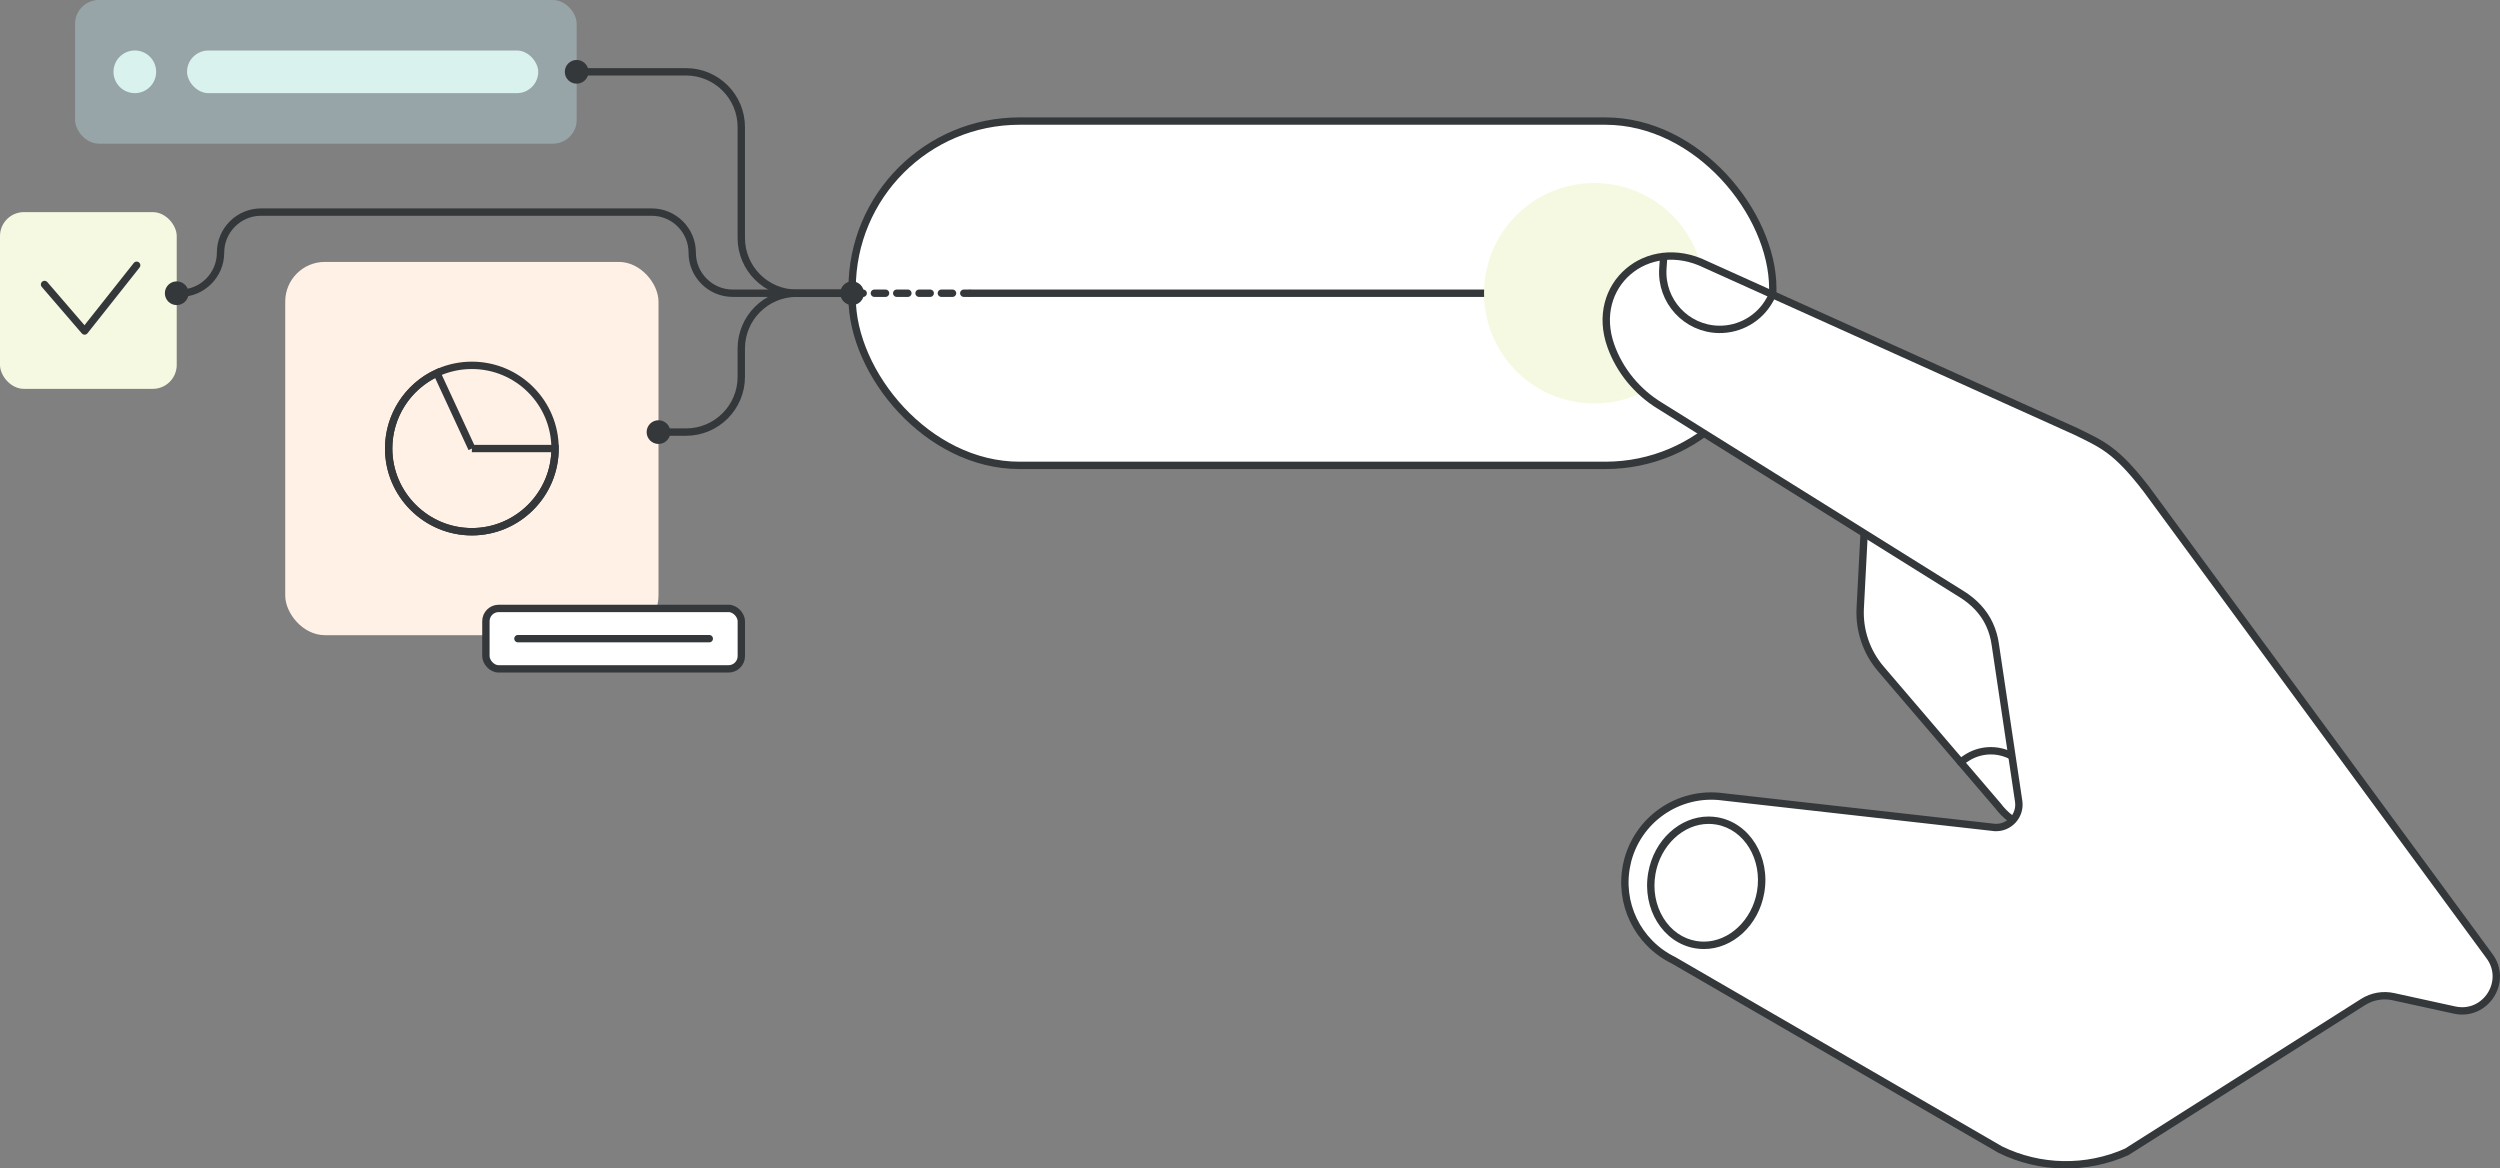 <?xml version="1.0" encoding="UTF-8"?><svg id="Camada_2" xmlns="http://www.w3.org/2000/svg" viewBox="0 0 678.48 317.12"><rect x="0" y="0" width="678.48" height="317.12" fill="#808080" stroke="none"/><defs><style>.cls-1{fill:#daf2ee;}.cls-2{fill:#98a5a8;}.cls-3,.cls-4,.cls-5{stroke-miterlimit:10;}.cls-3,.cls-4,.cls-5,.cls-6{stroke:#34383a;stroke-width:2px;}.cls-3,.cls-5,.cls-6{fill:none;stroke-linecap:round;}.cls-4{fill:#fff;}.cls-7{fill:#fff1e6;}.cls-8{fill:#f6f9e1;}.cls-5{stroke-dasharray:3.03 3.03;}.cls-9{fill:#34383a;}.cls-6{stroke-linejoin:round;}</style></defs><g id="Camada_1-2"><rect class="cls-4" x="231.26" y="32.86" width="249.86" height="93.44" rx="45.43" ry="45.43"/><line class="cls-3" x1="263.4" y1="79.58" x2="432.68" y2="79.58"/><circle class="cls-8" cx="432.68" cy="79.58" r="29.92"/><path class="cls-4" d="M507.41,116.07l-2.56,49c-.31,6,1.69,11.88,5.59,16.45l31.77,37.15c8.34,11.07,24.02,7.19,25.71-6.36h0c.69-5.48-.59-11.2-3.57-15.99l-19.95-42.59-37-37.66Z"/><path class="cls-3" d="M549.63,223.79l1.06-1.79c3.52-5.94,1.36-13.62-4.75-16.85h0c-3.94-2.08-8.7-1.83-12.39.66l-1.49,1"/><path class="cls-4" d="M441.53,234.4h0c2.66-11.92,14.01-19.81,26.11-18.14l73.79,8.32c3.88.17,6.96-3.22,6.43-7.06l-6.36-42.65c-.26-1.88-.79-3.7-1.57-5.39-1.56-3.42-4.26-6.18-7.45-8.17l-81.97-51.18c-6.17-3.75-10.94-9.55-13.32-16.22-5.9-16.47,9.78-29.97,25.72-22.14l100.56,45.36c7.08,3.49,10.77,4.87,19.06,15.65l93.04,126.63c5.2,6.9-.99,16.56-9.43,14.71l-16.59-3.63c-2.84-.62-5.8-.1-8.25,1.46l-64.14,40.67c-10.95,4.87-23.49,4.65-34.26-.6l-88.74-51.42c-9.76-4.76-14.98-15.59-12.62-26.19Z"/><path class="cls-3" d="M451.47,70.21l-.18,2.66c-.59,8.83,6.33,16.36,15.17,16.52h0c5.7.1,11-2.94,13.79-7.92l.84-1.51"/><path class="cls-9" d="M463.69,221.6v2h0c.7,0,1.41.06,2.11.18,7.6,1.32,12.54,9.48,11.03,18.19-1.35,7.74-7.54,13.58-14.41,13.58-.7,0-1.42-.06-2.11-.18-3.63-.63-6.79-2.84-8.87-6.22-2.13-3.46-2.9-7.71-2.16-11.97,1.35-7.74,7.54-13.58,14.41-13.58v-2M463.69,221.6c-7.78,0-14.84,6.36-16.38,15.24-1.71,9.81,3.96,18.99,12.66,20.51.82.14,1.64.21,2.46.21,7.78,0,14.84-6.36,16.38-15.24,1.71-9.81-3.96-18.99-12.66-20.51-.82-.14-1.64-.21-2.46-.21h0Z"/><rect class="cls-2" x="20.38" y="0" width="136.12" height="38.99" rx="6.45" ry="6.45"/><circle class="cls-1" cx="36.59" cy="19.49" r="5.79"/><rect class="cls-1" x="50.76" y="13.71" width="95.31" height="11.57" rx="5.79" ry="5.79"/><rect class="cls-7" x="77.41" y="71.08" width="101.3" height="101.3" rx="10.75" ry="10.75"/><circle class="cls-3" cx="128.06" cy="121.73" r="22.58"/><path class="cls-3" d="M128.06,121.73h22.58c0,12.39-10.19,22.58-22.58,22.58-12.39,0-22.58-10.19-22.58-22.58,0-8.78,5.12-16.8,13.09-20.49l9.49,20.49Z"/><rect class="cls-4" x="131.87" y="165.12" width="69.32" height="16.41" rx="3.47" ry="3.47"/><line class="cls-3" x1="140.56" y1="173.33" x2="192.49" y2="173.33"/><path class="cls-3" d="M156.5,19.49h29.68c8.28,0,15,6.72,15,15v30.09c0,8.28,6.72,15,15,15h15.08-15.08c-8.28,0-15,6.72-15,15v7.69c0,8.28-6.72,15-15,15h-7.47"/><rect class="cls-8" x="0" y="57.57" width="47.96" height="47.96" rx="6.49" ry="6.49"/><polyline class="cls-6" points="12.09 77.21 22.96 89.83 37.09 71.99"/><path class="cls-3" d="M47.96,79.58h.88c6.08,0,11.01-4.93,11.01-11.01h0c0-6.08,4.93-11.01,11.01-11.01h105.99c6.08,0,11.01,4.93,11.01,11.01h0c0,6.08,4.93,11.01,11.01,11.01h32.41"/><line class="cls-3" x1="232.76" y1="79.58" x2="234.26" y2="79.58"/><line class="cls-5" x1="237.3" y1="79.58" x2="260.04" y2="79.58"/><line class="cls-3" x1="261.56" y1="79.58" x2="263.06" y2="79.58"/><circle class="cls-9" cx="178.71" cy="117.27" r="3.22"/><circle class="cls-9" cx="47.96" cy="79.58" r="3.22"/><circle class="cls-9" cx="156.5" cy="19.49" r="3.22"/><circle class="cls-9" cx="231.26" cy="79.58" r="3.22"/></g></svg>